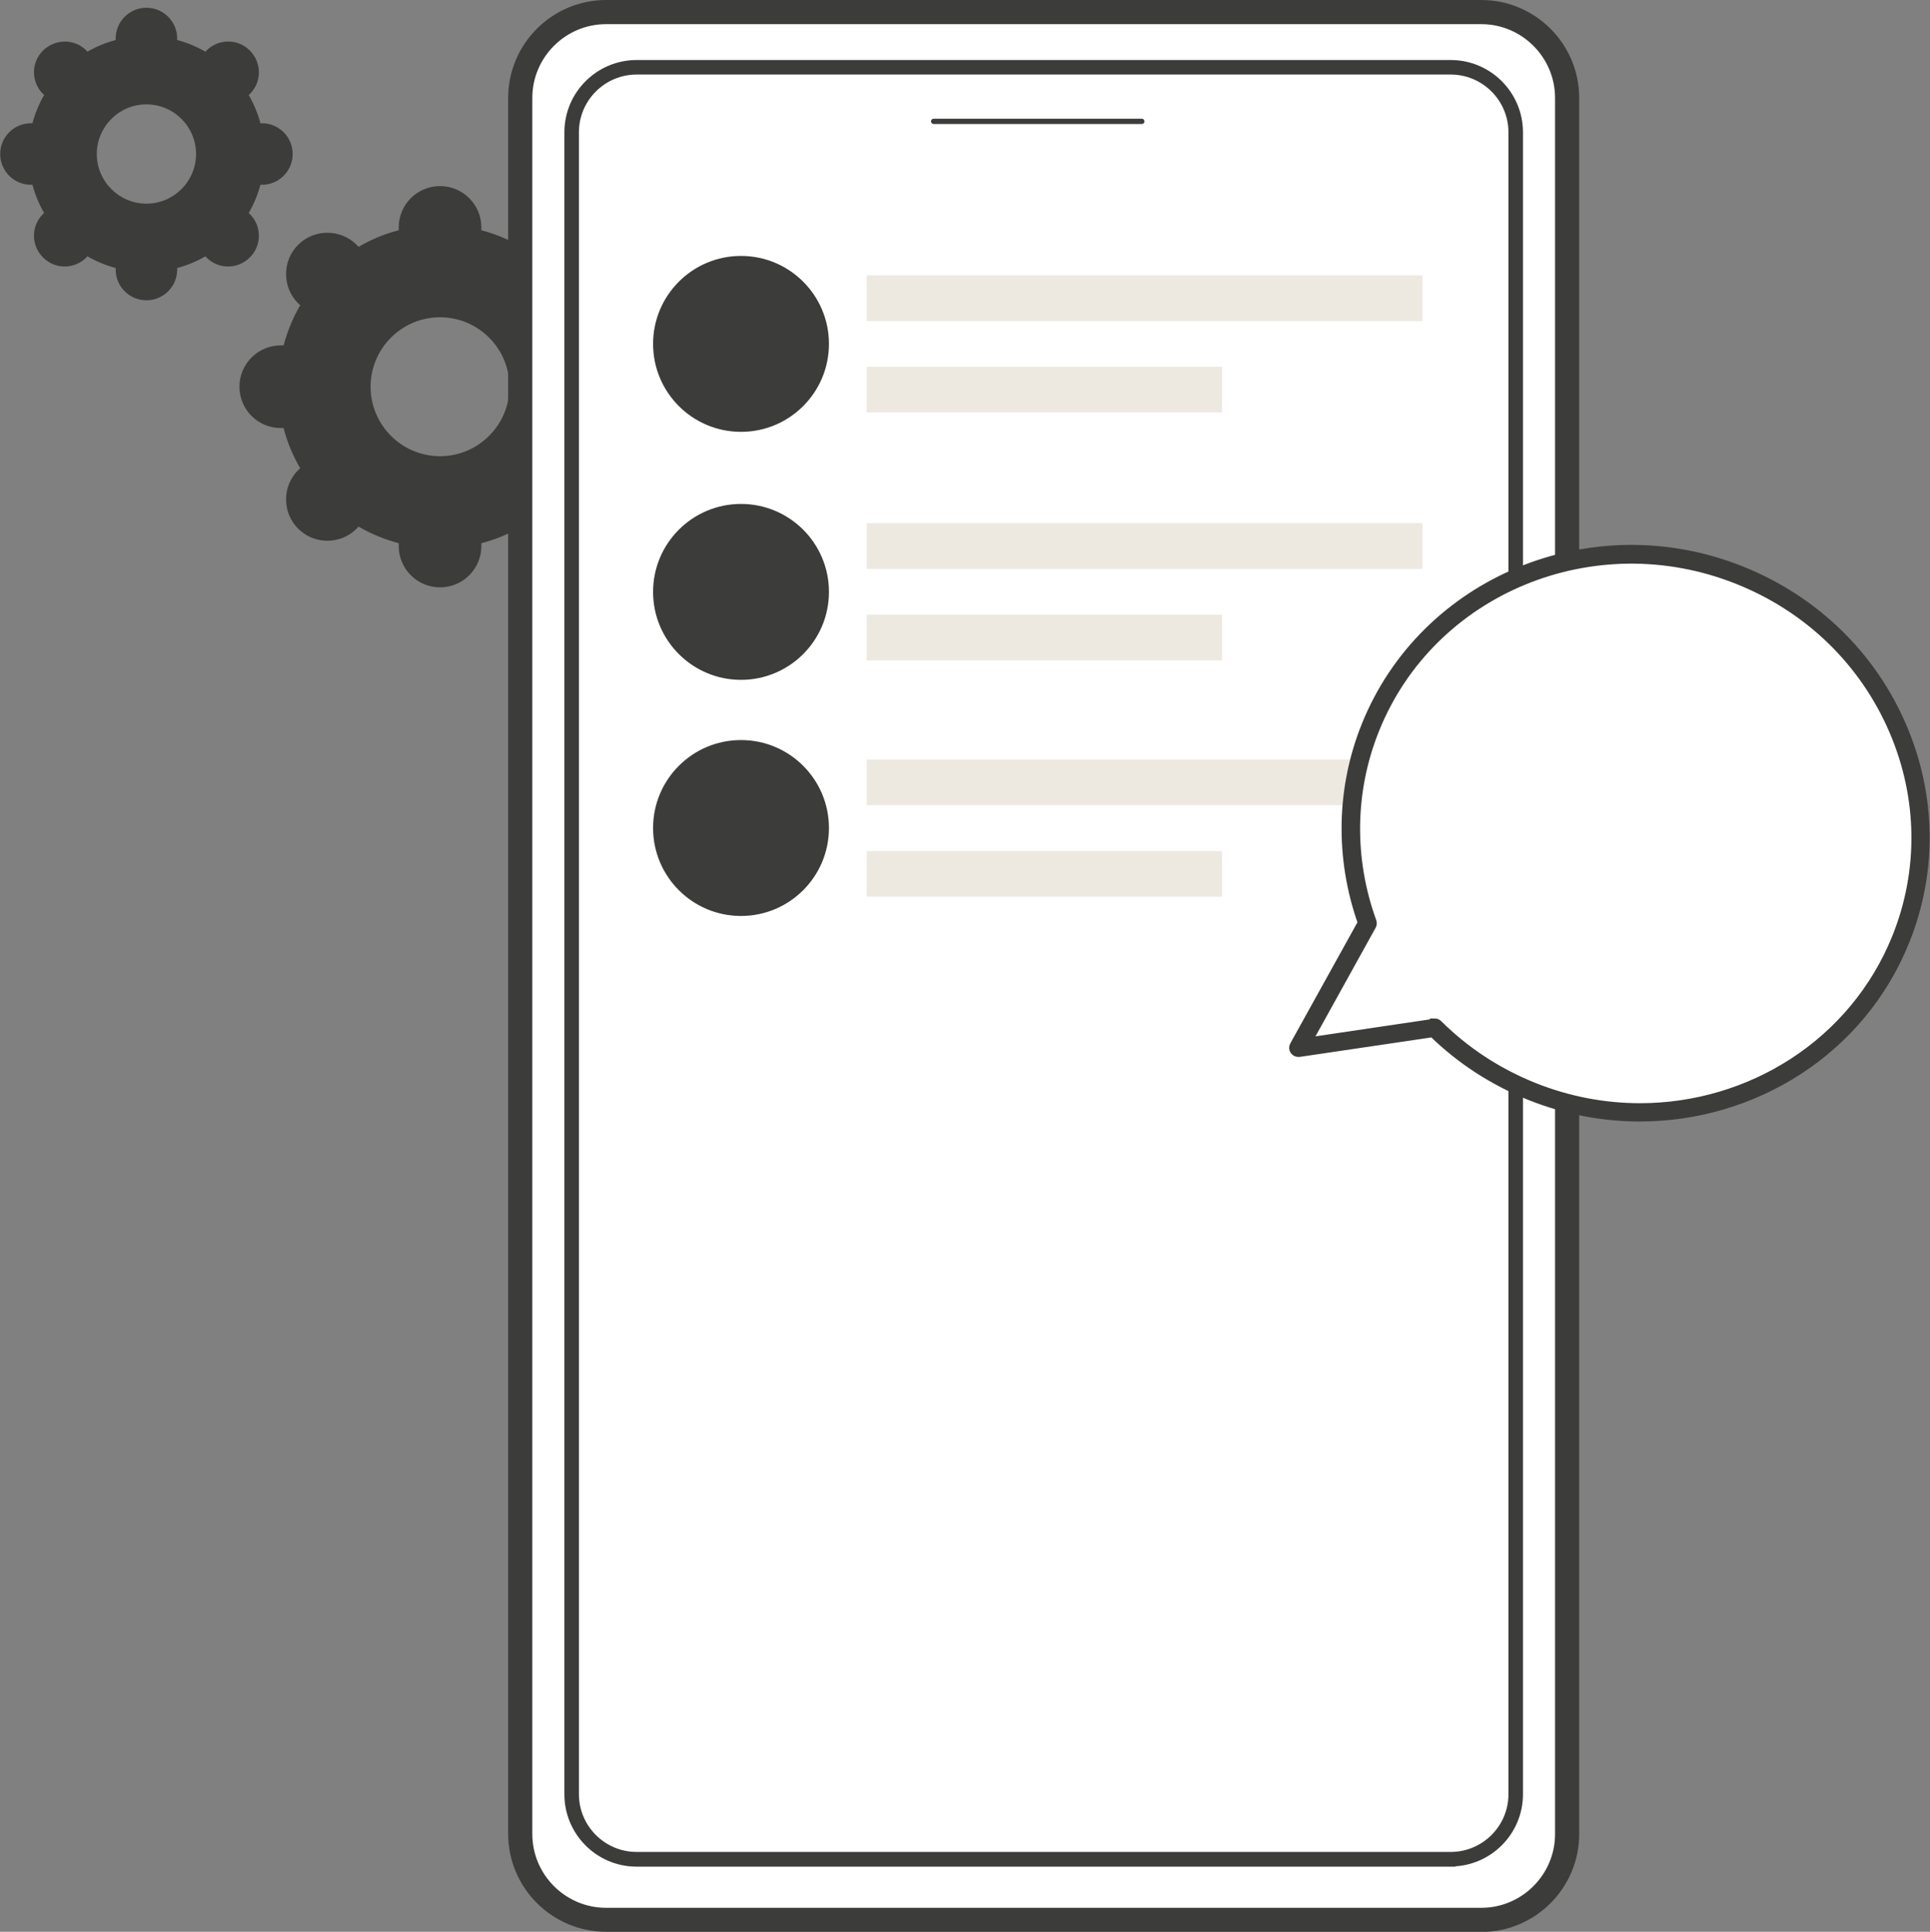 <?xml version="1.0" encoding="UTF-8"?>
<svg xmlns="http://www.w3.org/2000/svg" id="Ebene_2" viewBox="0 0 102.28 102.35">
  <rect x="0" y="0" width="102.28" height="102.35" fill="#808080" stroke="none"/>
  <defs>
    <style>.cls-1{fill:#fff;}.cls-2{fill:#3c3c3b;}.cls-3,.cls-4{fill:none;stroke:#3c3c3b;stroke-miterlimit:10;}.cls-5{fill:#e9e4d9;opacity:.79;}.cls-4{stroke-width:.5px;}</style>
  </defs>
  <g id="Ebene_1-2">
    <g id="Screen_addiction">
      <path class="cls-2" d="m13.88,6.66c-.06,0-.12,0-.18.01-.15-.6-.38-1.16-.69-1.68.05-.04.09-.08.14-.12.58-.58.58-1.53,0-2.11-.58-.58-1.53-.58-2.11,0-.04.04-.08.09-.12.14-.51-.31-1.08-.55-1.68-.69,0-.06.01-.12.01-.18,0-.82-.67-1.49-1.49-1.49s-1.49.67-1.49,1.49c0,.06,0,.12.01.18-.6.15-1.16.38-1.68.69-.04-.05-.08-.09-.12-.14-.58-.58-1.53-.58-2.11,0s-.58,1.53,0,2.11c.04.04.09.08.14.12-.31.51-.55,1.08-.69,1.68-.06,0-.12-.01-.18-.01-.82,0-1.49.67-1.49,1.49s.67,1.49,1.49,1.49c.06,0,.12,0,.18-.01.15.6.38,1.16.69,1.68-.05.04-.09.08-.14.12-.58.58-.58,1.53,0,2.11s1.53.58,2.11,0c.04-.04.08-.09.12-.14.51.31,1.08.55,1.68.69,0,.06-.01.12-.01.18,0,.82.67,1.49,1.49,1.49s1.49-.67,1.49-1.49c0-.06,0-.12-.01-.18.6-.15,1.16-.38,1.68-.69.04.05.08.09.12.14.58.58,1.53.58,2.11,0,.58-.58.58-1.53,0-2.11-.04-.04-.09-.08-.14-.12.31-.51.55-1.08.69-1.68.06,0,.12.01.18.01.82,0,1.49-.67,1.49-1.49s-.67-1.49-1.49-1.49Zm-6.13,4.26c-1.53,0-2.77-1.24-2.77-2.77s1.24-2.77,2.77-2.77,2.77,1.24,2.77,2.77-1.24,2.77-2.77,2.77Z"></path>
      <path class="cls-2" d="m7.76,15.91c-.9,0-1.63-.73-1.63-1.63,0-.02,0-.05,0-.08-.53-.14-1.03-.35-1.5-.62-.02.02-.04.04-.05.06-.64.64-1.67.64-2.3,0-.64-.64-.64-1.67,0-2.3.02-.02.04-.04.06-.05-.27-.47-.48-.97-.62-1.5-.03,0-.05,0-.08,0-.9,0-1.63-.73-1.63-1.63s.73-1.63,1.63-1.63c.03,0,.05,0,.08,0,.14-.53.35-1.03.62-1.5-.02-.02-.04-.04-.06-.05-.64-.64-.64-1.67,0-2.3.64-.63,1.67-.64,2.3,0,.02.02.04.04.05.06.47-.27.97-.48,1.5-.62,0-.03,0-.05,0-.08,0-.9.73-1.63,1.63-1.63s1.63.73,1.63,1.63c0,.02,0,.05,0,.08.53.14,1.03.35,1.5.62.02-.02.04-.04.05-.06.64-.64,1.67-.64,2.3,0,.64.64.64,1.67,0,2.3-.02.02-.04.04-.06.05.27.47.48.97.62,1.5.03,0,.05,0,.08,0,.9,0,1.63.73,1.63,1.63s-.73,1.63-1.63,1.63c-.03,0-.05,0-.08,0-.14.53-.35,1.03-.62,1.5.02.02.04.04.06.05.64.64.64,1.67,0,2.3-.64.64-1.67.64-2.3,0-.02-.02-.04-.04-.05-.06-.47.27-.97.48-1.5.62,0,.03,0,.05,0,.08,0,.9-.73,1.63-1.63,1.63Zm-3.16-2.64s.05,0,.07.02c.51.31,1.06.54,1.64.68.07.02.11.08.1.15,0,.06-.01.11-.01.16,0,.75.61,1.35,1.35,1.35s1.35-.61,1.35-1.35c0-.05,0-.1-.01-.16,0-.07.04-.13.1-.15.58-.14,1.13-.37,1.64-.68.06-.04.14-.02.18.03.04.05.07.09.11.12.26.26.6.4.96.4s.7-.14.96-.4c.53-.53.53-1.39,0-1.92-.04-.04-.07-.07-.12-.11-.05-.04-.07-.12-.03-.18.31-.51.54-1.06.68-1.64.02-.07.08-.11.15-.1.06,0,.11.01.16.01.75,0,1.35-.61,1.35-1.35s-.61-1.35-1.35-1.35c-.05,0-.1,0-.16.01-.07,0-.13-.04-.15-.1-.14-.58-.37-1.13-.68-1.64-.04-.06-.02-.14.03-.18.05-.04.09-.07.12-.11.53-.53.53-1.39,0-1.92-.53-.53-1.39-.53-1.92,0-.04.04-.07.08-.11.12-.04.05-.12.07-.18.03-.51-.31-1.06-.54-1.64-.68-.07-.02-.11-.08-.1-.15,0-.06.01-.11.01-.16,0-.75-.61-1.35-1.35-1.35s-1.35.61-1.35,1.35c0,.05,0,.1.01.16,0,.07-.04.13-.1.15-.58.14-1.13.37-1.64.68-.06.04-.14.02-.18-.03-.04-.05-.07-.09-.11-.12-.53-.53-1.39-.53-1.92,0-.53.53-.53,1.39,0,1.92.04.03.08.07.12.11.05.04.07.12.03.18-.31.51-.54,1.06-.68,1.64-.02.07-.08.11-.15.1-.06,0-.11-.01-.16-.01-.75,0-1.35.61-1.35,1.35s.61,1.35,1.35,1.35c.05,0,.1,0,.16-.01.07,0,.13.04.15.1.14.58.37,1.13.68,1.64.04.06.02.14-.03.18-.05.04-.09.07-.12.11-.53.53-.53,1.39,0,1.92.53.53,1.39.53,1.92,0,.04-.04.07-.07.11-.12.03-.03.07-.05.11-.05Zm3.16-2.2c-1.6,0-2.91-1.3-2.91-2.91s1.3-2.91,2.91-2.91,2.91,1.3,2.91,2.91-1.3,2.91-2.91,2.91Zm0-5.54c-1.45,0-2.63,1.18-2.63,2.63s1.18,2.63,2.63,2.63,2.63-1.18,2.63-2.63-1.18-2.63-2.63-2.63Z"></path>
      <path class="cls-2" d="m31.75,18.44c-.08,0-.17,0-.25.02-.2-.82-.53-1.6-.96-2.31.06-.05.13-.1.19-.16.8-.8.8-2.1,0-2.91-.8-.8-2.1-.8-2.91,0-.06.06-.11.12-.16.19-.71-.43-1.49-.75-2.31-.96,0-.08.02-.16.02-.25,0-1.13-.92-2.05-2.05-2.05s-2.05.92-2.05,2.05c0,.08,0,.17.02.25-.82.2-1.6.53-2.31.96-.05-.06-.1-.13-.16-.19-.8-.8-2.1-.8-2.91,0-.8.8-.8,2.1,0,2.91.06.06.12.11.19.16-.43.71-.75,1.49-.96,2.31-.08,0-.16-.02-.25-.02-1.13,0-2.05.92-2.05,2.05s.92,2.05,2.05,2.05c.08,0,.17,0,.25-.02.2.82.53,1.6.96,2.31-.06.05-.13.1-.19.16-.8.8-.8,2.1,0,2.91.8.8,2.1.8,2.91,0,.06-.06.11-.12.16-.19.71.43,1.49.75,2.31.96,0,.08-.02.16-.02.25,0,1.13.92,2.05,2.05,2.05s2.05-.92,2.05-2.05c0-.08,0-.17-.02-.25.82-.2,1.6-.53,2.31-.96.05.06.1.13.16.19.8.8,2.1.8,2.91,0,.8-.8.8-2.1,0-2.91-.06-.06-.12-.11-.19-.16.43-.71.75-1.49.96-2.31.08,0,.16.02.25.02,1.13,0,2.05-.92,2.05-2.05s-.92-2.05-2.05-2.05Zm-8.44,5.87c-2.11,0-3.82-1.71-3.82-3.82s1.71-3.82,3.82-3.82,3.82,1.71,3.82,3.82-1.71,3.82-3.82,3.82Z"></path>
      <path class="cls-2" d="m23.32,31.12c-1.21,0-2.19-.98-2.19-2.19,0-.05,0-.09,0-.15-.75-.2-1.46-.49-2.13-.88-.03.04-.07.07-.1.11-.41.41-.96.64-1.55.64s-1.14-.23-1.55-.64-.64-.96-.64-1.55.23-1.14.64-1.55c.03-.03.07-.07.11-.1-.39-.67-.69-1.38-.88-2.13-.05,0-.1,0-.15,0-1.21,0-2.19-.98-2.19-2.19s.98-2.19,2.19-2.19c.05,0,.09,0,.15,0,.2-.75.49-1.46.88-2.13-.04-.03-.07-.07-.11-.1-.41-.41-.64-.96-.64-1.55s.23-1.14.64-1.55c.85-.85,2.25-.85,3.1,0,.03.03.07.07.1.11.67-.39,1.38-.69,2.13-.88,0-.05,0-.1,0-.15,0-1.21.98-2.19,2.19-2.19s2.19.98,2.19,2.19c0,.05,0,.09,0,.15.75.2,1.46.49,2.13.88.03-.04.07-.07.1-.11.85-.85,2.25-.85,3.1,0,.41.41.64.96.64,1.55s-.23,1.14-.64,1.55c-.03.03-.07.07-.11.1.39.67.69,1.38.88,2.13.05,0,.1,0,.15,0,1.21,0,2.19.98,2.19,2.19s-.98,2.19-2.19,2.19c-.05,0-.09,0-.15,0-.2.75-.49,1.46-.88,2.13.04.03.07.07.11.1.41.41.64.96.64,1.55s-.23,1.14-.64,1.55c-.41.41-.96.64-1.55.64s-1.14-.23-1.55-.64c-.03-.03-.07-.07-.1-.11-.67.39-1.38.69-2.13.88,0,.05,0,.1,0,.15,0,1.21-.98,2.19-2.19,2.19Zm-4.35-3.54s.05,0,.07.02c.71.43,1.47.74,2.27.94.07.02.11.08.1.15-.01.09-.02.16-.02.23,0,1.06.86,1.92,1.92,1.92s1.92-.86,1.92-1.92c0-.07,0-.15-.02-.23,0-.07.04-.13.1-.15.8-.2,1.57-.52,2.27-.94.06-.04.14-.02.18.03.05.07.1.13.15.18.36.36.84.56,1.36.56s.99-.2,1.36-.56c.75-.75.75-1.96,0-2.71-.05-.05-.11-.1-.18-.15-.05-.04-.07-.12-.03-.18.43-.71.74-1.47.94-2.27.02-.07.08-.11.15-.1.09.01.16.02.23.02,1.06,0,1.92-.86,1.92-1.92s-.86-1.92-1.92-1.92c-.07,0-.14,0-.23.02-.07,0-.13-.04-.15-.1-.2-.8-.52-1.57-.94-2.27-.04-.06-.02-.14.03-.18.07-.05.13-.1.18-.15.36-.36.56-.84.56-1.36s-.2-.99-.56-1.36c-.75-.75-1.96-.75-2.71,0-.05.05-.1.11-.15.18-.04.05-.12.07-.18.03-.71-.43-1.47-.74-2.27-.94-.07-.02-.11-.08-.1-.15.01-.09.02-.16.02-.23,0-1.06-.86-1.92-1.92-1.92s-1.92.86-1.92,1.92c0,.07,0,.14.02.23,0,.07-.04.13-.1.15-.8.2-1.57.52-2.27.94-.06.04-.14.02-.18-.03-.05-.07-.1-.13-.15-.18-.75-.75-1.96-.75-2.71,0-.36.36-.56.84-.56,1.36s.2.99.56,1.36c.05.05.11.1.18.15.05.04.07.12.03.18-.43.71-.74,1.47-.94,2.27-.02.07-.08.11-.15.1-.09-.01-.16-.02-.23-.02-1.06,0-1.92.86-1.92,1.92s.86,1.92,1.92,1.92c.07,0,.14,0,.23-.02.07,0,.13.04.15.1.2.8.52,1.57.94,2.27.04.06.02.14-.03.18-.07.05-.13.1-.18.15-.75.75-.75,1.96,0,2.71s1.96.75,2.71,0c.05-.05.1-.11.15-.18.03-.03.07-.05.11-.05Zm4.35-3.14c-2.18,0-3.95-1.77-3.95-3.95s1.77-3.95,3.95-3.95,3.95,1.77,3.95,3.95-1.77,3.95-3.95,3.95Zm0-7.63c-2.03,0-3.68,1.65-3.68,3.68s1.65,3.68,3.68,3.68,3.68-1.65,3.68-3.68-1.65-3.68-3.68-3.68Z"></path>
      <rect class="cls-1" x="27.57" y=".64" width="55.48" height="101.08" rx="4.55" ry="4.55" transform="translate(110.62 102.35) rotate(180)"></rect>
      <path class="cls-3" d="m78.5,101.85h-46.38c-2.58,0-4.69-2.1-4.69-4.69V5.19c0-2.58,2.1-4.69,4.69-4.69h46.38c2.58,0,4.69,2.1,4.69,4.69v91.98c0,2.58-2.1,4.69-4.69,4.69ZM32.12.78c-2.43,0-4.41,1.98-4.41,4.41v91.98c0,2.43,1.98,4.41,4.41,4.41h46.38c2.43,0,4.41-1.98,4.41-4.41V5.19c0-2.43-1.98-4.41-4.41-4.41h-46.38Z"></path>
      <path class="cls-4" d="m76.88,98.65h-43.14c-1.98,0-3.58-1.61-3.58-3.58V7.01c0-1.98,1.61-3.58,3.58-3.58h43.14c1.98,0,3.58,1.61,3.58,3.58v88.05c0,1.98-1.61,3.58-3.58,3.58ZM33.74,3.7c-1.82,0-3.31,1.48-3.31,3.31v88.05c0,1.82,1.48,3.31,3.31,3.31h43.14c1.82,0,3.31-1.48,3.31-3.31V7.01c0-1.82-1.48-3.31-3.31-3.31h-43.14Z"></path>
      <path class="cls-2" d="m60.51,6.57h-11.03c-.08,0-.14-.06-.14-.14s.06-.14.14-.14h11.03c.08,0,.14.06.14.14s-.06.14-.14.14Z"></path>
      <circle class="cls-2" cx="39.27" cy="18.22" r="4.66"></circle>
      <rect class="cls-5" x="45.93" y="14.59" width="29.45" height="2.42"></rect>
      <rect class="cls-5" x="45.93" y="19.43" width="18.83" height="2.42"></rect>
      <circle class="cls-2" cx="39.27" cy="31.36" r="4.66"></circle>
      <rect class="cls-5" x="45.93" y="27.72" width="29.45" height="2.42"></rect>
      <rect class="cls-5" x="45.93" y="32.57" width="18.83" height="2.42"></rect>
      <circle class="cls-2" cx="39.27" cy="43.87" r="4.66"></circle>
      <rect class="cls-5" x="45.93" y="40.24" width="29.45" height="2.42"></rect>
      <rect class="cls-5" x="45.93" y="45.09" width="18.83" height="2.42"></rect>
    </g>
    <path class="cls-1" d="m92.19,30.47c-7.76-3.1-16.52.52-19.55,8.08-1.38,3.44-1.34,7.1-.15,10.37l-3.67,6.61,7.21-1.07c1.43,1.42,3.16,2.58,5.16,3.38,7.76,3.1,16.52-.52,19.55-8.08,3.04-7.56-.8-16.19-8.56-19.28Z"></path>
    <path class="cls-4" d="m86.91,59.17c-1.93,0-3.9-.36-5.81-1.12-1.94-.78-3.68-1.9-5.16-3.35l-7.1,1.05c-.09.01-.18-.03-.23-.1-.05-.07-.06-.17-.01-.25l3.61-6.51c-1.21-3.41-1.15-7.11.19-10.44,3.08-7.66,11.99-11.35,19.86-8.21,3.88,1.55,6.92,4.49,8.54,8.28,1.56,3.65,1.62,7.67.15,11.32-2.33,5.81-8.01,9.33-14.05,9.33Zm-10.88-4.96c.06,0,.12.02.17.07,1.45,1.44,3.16,2.56,5.08,3.33,1.85.74,3.76,1.09,5.63,1.09,5.85,0,11.35-3.41,13.61-9.03,1.42-3.53,1.36-7.42-.15-10.95-1.57-3.67-4.51-6.52-8.28-8.02-7.63-3.04-16.26.52-19.24,7.94-1.31,3.25-1.36,6.87-.15,10.2.02.06.02.14-.02.2l-3.43,6.19,6.74-1s.02,0,.04,0Z"></path>
  </g>
</svg>
